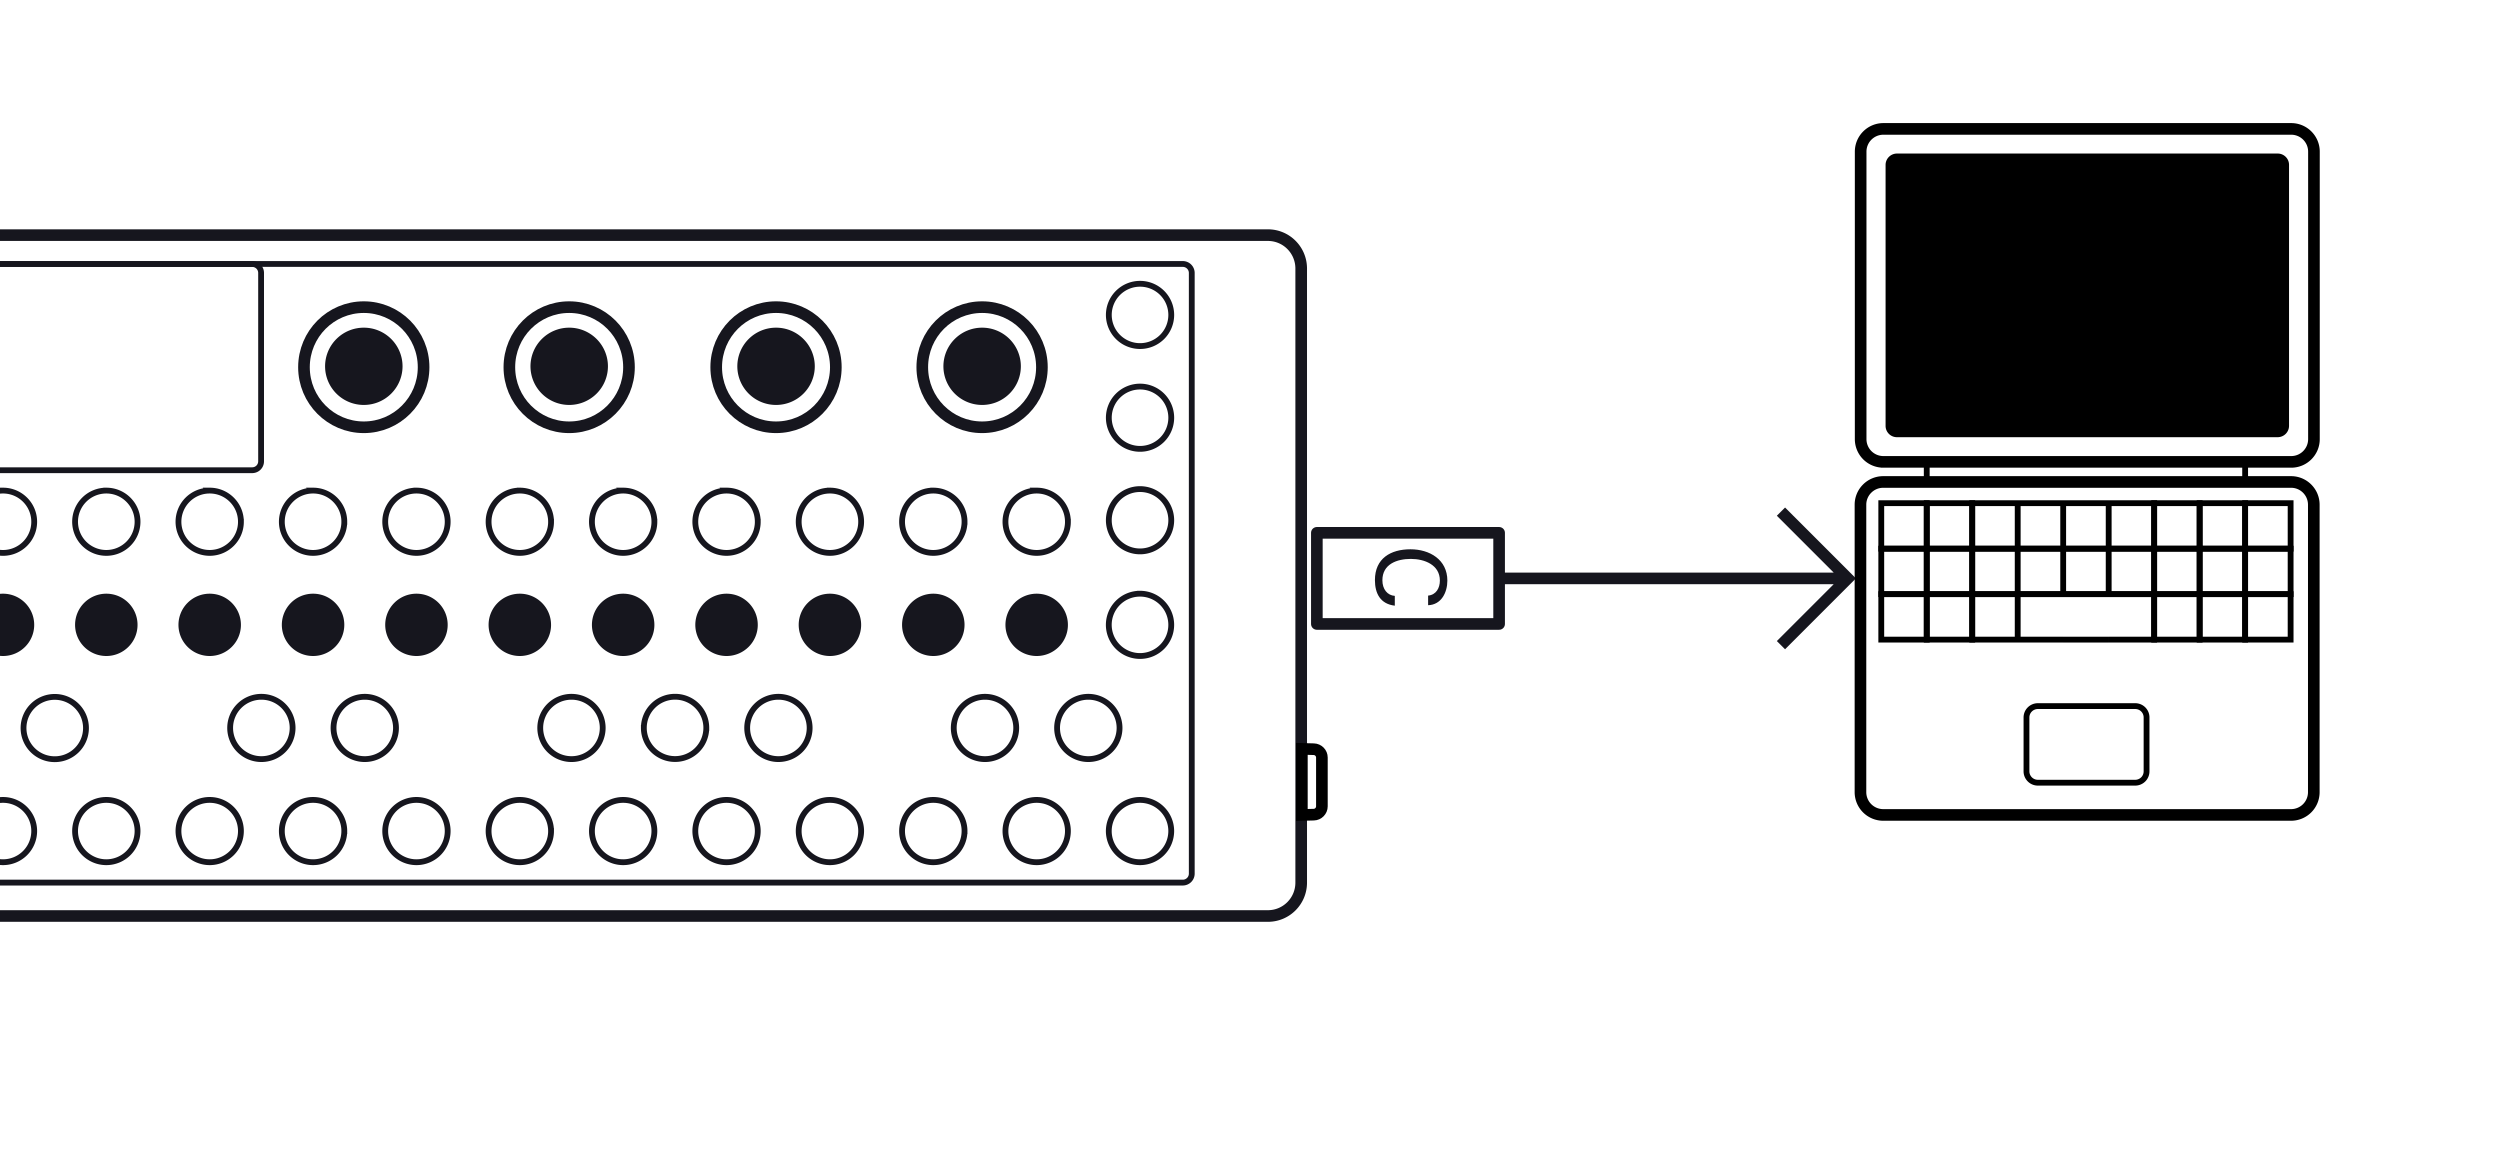 <svg width="215" height="99" fill="none" xmlns="http://www.w3.org/2000/svg"><g clip-path="url(#clip0_4898_125102)"><path d="M111.96 61.838h-.058M111.902 62.248h.058" stroke="#16161E" stroke-width=".302" stroke-miterlimit="10"/><path d="M-48.637 23.475v51.657c0 .426.347.772.775.772h149.58a.773.773 0 0 0 .774-.772V23.475a.773.773 0 0 0-.774-.773h-149.58a.773.773 0 0 0-.775.773Z" stroke="#16161E" stroke-width=".5" stroke-miterlimit="10"/><path d="M55.371 62.6c0-1.481 1.202-2.68 2.685-2.68 1.484 0 2.686 1.199 2.686 2.68a2.682 2.682 0 0 1-2.686 2.677A2.681 2.681 0 0 1 55.37 62.6ZM64.258 62.605c0-1.48 1.202-2.68 2.684-2.68a2.682 2.682 0 0 1 2.687 2.68 2.682 2.682 0 0 1-2.687 2.678 2.681 2.681 0 0 1-2.684-2.678ZM100.726 53.738c0-1.48-1.202-2.68-2.684-2.68a2.682 2.682 0 0 0-2.686 2.68 2.682 2.682 0 0 0 2.686 2.678c1.482 0 2.684-1.199 2.684-2.678ZM98.044 29.762a2.68 2.68 0 0 0 2.684-2.678 2.68 2.68 0 0 0-2.684-2.678 2.681 2.681 0 0 0-2.685 2.678 2.681 2.681 0 0 0 2.685 2.678ZM98.044 38.602a2.68 2.68 0 0 0 2.684-2.678 2.68 2.68 0 0 0-2.684-2.678 2.681 2.681 0 0 0-2.685 2.678 2.681 2.681 0 0 0 2.685 2.678ZM51.832 62.605c0-1.48-1.202-2.68-2.684-2.68a2.682 2.682 0 0 0-2.687 2.68 2.682 2.682 0 0 0 2.687 2.678 2.681 2.681 0 0 0 2.684-2.678ZM2.941 71.473c0-1.481-1.202-2.68-2.684-2.68a2.682 2.682 0 0 0-2.687 2.68A2.682 2.682 0 0 0 .257 74.15a2.681 2.681 0 0 0 2.684-2.677ZM11.828 71.473c0-1.481-1.202-2.68-2.684-2.68a2.682 2.682 0 0 0-2.687 2.68 2.682 2.682 0 0 0 2.687 2.677 2.681 2.681 0 0 0 2.684-2.677ZM20.719 71.473c0-1.481-1.202-2.68-2.685-2.68a2.682 2.682 0 0 0-2.686 2.68 2.682 2.682 0 0 0 2.686 2.677 2.681 2.681 0 0 0 2.685-2.677ZM29.61 71.473c0-1.481-1.203-2.68-2.685-2.68a2.682 2.682 0 0 0-2.687 2.68 2.682 2.682 0 0 0 2.687 2.677 2.681 2.681 0 0 0 2.684-2.677ZM38.5 71.473c0-1.481-1.202-2.68-2.685-2.68a2.682 2.682 0 0 0-2.686 2.68 2.682 2.682 0 0 0 2.686 2.677 2.681 2.681 0 0 0 2.685-2.677ZM47.39 71.473c0-1.481-1.202-2.68-2.684-2.68a2.682 2.682 0 0 0-2.687 2.68 2.682 2.682 0 0 0 2.687 2.677 2.681 2.681 0 0 0 2.685-2.677ZM56.277 71.473c0-1.481-1.202-2.68-2.684-2.68a2.682 2.682 0 0 0-2.687 2.68 2.682 2.682 0 0 0 2.687 2.677 2.681 2.681 0 0 0 2.684-2.677ZM65.168 71.473c0-1.481-1.202-2.68-2.685-2.68a2.682 2.682 0 0 0-2.686 2.68 2.682 2.682 0 0 0 2.686 2.677 2.681 2.681 0 0 0 2.685-2.677ZM74.058 71.473c0-1.481-1.202-2.68-2.684-2.68a2.682 2.682 0 0 0-2.686 2.68 2.682 2.682 0 0 0 2.686 2.677 2.681 2.681 0 0 0 2.684-2.677ZM82.95 71.473c0-1.481-1.203-2.68-2.685-2.68a2.682 2.682 0 0 0-2.687 2.68 2.682 2.682 0 0 0 2.687 2.677 2.681 2.681 0 0 0 2.684-2.677ZM91.84 71.473c0-1.481-1.202-2.68-2.685-2.68a2.682 2.682 0 0 0-2.686 2.68 2.682 2.682 0 0 0 2.686 2.677 2.681 2.681 0 0 0 2.685-2.677ZM100.726 71.473c0-1.481-1.202-2.68-2.684-2.68a2.682 2.682 0 0 0-2.686 2.68 2.682 2.682 0 0 0 2.686 2.677 2.68 2.68 0 0 0 2.684-2.677ZM25.164 62.605c0-1.48-1.202-2.68-2.684-2.68a2.682 2.682 0 0 0-2.687 2.68 2.682 2.682 0 0 0 2.687 2.678 2.681 2.681 0 0 0 2.684-2.678ZM28.684 62.605c0-1.48 1.202-2.68 2.684-2.68a2.682 2.682 0 0 1 2.687 2.68 2.682 2.682 0 0 1-2.687 2.678 2.681 2.681 0 0 1-2.684-2.678ZM7.394 62.613c0-1.48-1.202-2.68-2.684-2.68a2.682 2.682 0 0 0-2.687 2.68 2.682 2.682 0 0 0 2.687 2.678c1.482 0 2.684-1.199 2.684-2.678Z" stroke="#16161E" stroke-width=".5" stroke-miterlimit="10"/><path d="M2.941 53.738c0-1.48-1.202-2.68-2.684-2.68a2.682 2.682 0 0 0-2.687 2.68 2.682 2.682 0 0 0 2.687 2.678c1.482 0 2.684-1.199 2.684-2.678ZM11.828 53.738c0-1.48-1.202-2.68-2.684-2.68a2.682 2.682 0 0 0-2.687 2.68 2.682 2.682 0 0 0 2.687 2.678c1.482 0 2.684-1.199 2.684-2.678ZM20.719 53.738c0-1.48-1.202-2.68-2.685-2.68a2.682 2.682 0 0 0-2.686 2.68 2.682 2.682 0 0 0 2.686 2.678c1.483 0 2.685-1.199 2.685-2.678ZM29.61 53.738c0-1.48-1.203-2.68-2.685-2.68a2.682 2.682 0 0 0-2.687 2.68 2.682 2.682 0 0 0 2.687 2.678c1.482 0 2.684-1.199 2.684-2.678ZM38.5 53.738c0-1.48-1.202-2.68-2.685-2.68a2.682 2.682 0 0 0-2.686 2.68 2.682 2.682 0 0 0 2.686 2.678c1.483 0 2.685-1.199 2.685-2.678ZM47.39 53.738c0-1.48-1.202-2.68-2.684-2.68a2.682 2.682 0 0 0-2.687 2.68 2.682 2.682 0 0 0 2.687 2.678c1.482 0 2.685-1.199 2.685-2.678ZM56.277 53.738c0-1.48-1.202-2.68-2.684-2.68a2.682 2.682 0 0 0-2.687 2.68 2.682 2.682 0 0 0 2.687 2.678c1.482 0 2.684-1.199 2.684-2.678ZM65.168 53.738c0-1.48-1.202-2.68-2.685-2.68a2.682 2.682 0 0 0-2.686 2.68 2.682 2.682 0 0 0 2.686 2.678c1.483 0 2.685-1.199 2.685-2.678ZM74.058 53.738c0-1.48-1.202-2.68-2.684-2.68a2.682 2.682 0 0 0-2.686 2.68 2.682 2.682 0 0 0 2.686 2.678c1.483 0 2.684-1.199 2.684-2.678ZM82.95 53.738c0-1.48-1.203-2.68-2.685-2.68a2.682 2.682 0 0 0-2.687 2.68 2.682 2.682 0 0 0 2.687 2.678c1.482 0 2.684-1.199 2.684-2.678ZM91.84 53.738c0-1.48-1.202-2.68-2.685-2.68a2.682 2.682 0 0 0-2.686 2.68 2.682 2.682 0 0 0 2.686 2.678c1.483 0 2.685-1.199 2.685-2.678Z" fill="#16161E"/><path d="M-13.078 23.468v16.207c0 .421.342.763.764.763H21.69a.763.763 0 0 0 .764-.763V23.469a.763.763 0 0 0-.764-.763h-34.004a.763.763 0 0 0-.764.762ZM100.728 44.74a2.681 2.681 0 0 0-2.684-2.678 2.681 2.681 0 0 0-2.685 2.678 2.683 2.683 0 0 0 2.685 2.68 2.683 2.683 0 0 0 2.684-2.68ZM2.941 44.871c0-1.48-1.202-2.68-2.684-2.68a2.682 2.682 0 0 0-2.687 2.68A2.682 2.682 0 0 0 .257 47.55c1.482 0 2.684-1.2 2.684-2.678ZM11.828 44.871c0-1.48-1.202-2.68-2.684-2.68a2.682 2.682 0 0 0-2.687 2.68 2.682 2.682 0 0 0 2.687 2.678c1.482 0 2.684-1.2 2.684-2.678ZM20.719 44.871c0-1.48-1.202-2.68-2.685-2.68a2.682 2.682 0 0 0-2.686 2.68 2.682 2.682 0 0 0 2.686 2.678c1.483 0 2.685-1.2 2.685-2.678ZM29.61 44.871c0-1.48-1.203-2.68-2.685-2.68a2.682 2.682 0 0 0-2.687 2.68 2.682 2.682 0 0 0 2.687 2.678c1.482 0 2.684-1.2 2.684-2.678ZM38.5 44.871c0-1.48-1.202-2.68-2.685-2.68a2.682 2.682 0 0 0-2.686 2.68 2.682 2.682 0 0 0 2.686 2.678c1.483 0 2.685-1.2 2.685-2.678ZM47.39 44.871c0-1.48-1.202-2.68-2.684-2.68a2.682 2.682 0 0 0-2.687 2.68 2.682 2.682 0 0 0 2.687 2.678c1.482 0 2.685-1.2 2.685-2.678ZM56.277 44.871c0-1.48-1.202-2.68-2.684-2.68a2.682 2.682 0 0 0-2.687 2.68 2.682 2.682 0 0 0 2.687 2.678c1.482 0 2.684-1.2 2.684-2.678ZM65.168 44.871c0-1.48-1.202-2.68-2.685-2.68a2.682 2.682 0 0 0-2.686 2.68 2.682 2.682 0 0 0 2.686 2.678c1.483 0 2.685-1.2 2.685-2.678ZM74.058 44.871c0-1.48-1.202-2.68-2.684-2.68a2.682 2.682 0 0 0-2.686 2.68 2.682 2.682 0 0 0 2.686 2.678c1.483 0 2.684-1.2 2.684-2.678ZM82.95 44.871c0-1.48-1.203-2.68-2.685-2.68a2.682 2.682 0 0 0-2.687 2.68 2.682 2.682 0 0 0 2.687 2.678c1.482 0 2.684-1.2 2.684-2.678ZM91.84 44.871c0-1.48-1.202-2.68-2.685-2.68a2.682 2.682 0 0 0-2.686 2.68 2.682 2.682 0 0 0 2.686 2.678c1.483 0 2.685-1.2 2.685-2.678ZM87.394 62.605c0-1.48-1.202-2.68-2.684-2.68a2.682 2.682 0 0 0-2.687 2.68 2.682 2.682 0 0 0 2.687 2.678 2.681 2.681 0 0 0 2.684-2.678ZM90.91 62.605c0-1.48 1.202-2.68 2.685-2.68a2.682 2.682 0 0 1 2.686 2.68 2.682 2.682 0 0 1-2.686 2.678 2.681 2.681 0 0 1-2.685-2.678Z" stroke="#16161E" stroke-width=".5" stroke-miterlimit="10"/><path d="M31.288 34.825a3.327 3.327 0 0 0 3.331-3.323 3.327 3.327 0 0 0-3.33-3.322 3.327 3.327 0 0 0-3.332 3.322 3.327 3.327 0 0 0 3.331 3.323Z" fill="#16161E"/><path d="M36.429 31.58c0-2.853-2.303-5.166-5.143-5.166-2.842 0-5.145 2.313-5.145 5.166 0 2.854 2.303 5.166 5.145 5.166 2.84 0 5.143-2.312 5.143-5.166Z" stroke="#16161E" stroke-miterlimit="10"/><path d="M-48.18 20.223a2.864 2.864 0 0 0-2.86 2.87v52.813c0 1.585 1.282 2.87 2.86 2.87h157.223c1.58 0 2.86-1.284 2.86-2.87V23.092c0-1.585-1.28-2.87-2.86-2.87H-48.179Z" stroke="#16161E" stroke-miterlimit="10"/><path d="M113.683 65.15v4.192c0 .39-.31.707-.699.718l-1.023.026v-5.682l1.023.028c.389.01.699.328.699.717Z" stroke="#000"/><path d="M48.952 34.825a3.327 3.327 0 0 0 3.331-3.323 3.327 3.327 0 0 0-3.33-3.322 3.327 3.327 0 0 0-3.332 3.322 3.327 3.327 0 0 0 3.331 3.323Z" fill="#16161E"/><path d="M54.093 31.58c0-2.853-2.303-5.166-5.143-5.166-2.842 0-5.145 2.313-5.145 5.166 0 2.854 2.303 5.166 5.145 5.166 2.84 0 5.143-2.312 5.143-5.166Z" stroke="#16161E" stroke-miterlimit="10"/><path d="M66.741 34.825a3.327 3.327 0 0 0 3.331-3.323 3.327 3.327 0 0 0-3.33-3.322 3.327 3.327 0 0 0-3.332 3.322 3.327 3.327 0 0 0 3.331 3.323Z" fill="#16161E"/><path d="M71.882 31.58c0-2.853-2.303-5.166-5.143-5.166-2.842 0-5.145 2.313-5.145 5.166 0 2.854 2.303 5.166 5.145 5.166 2.84 0 5.143-2.312 5.143-5.166Z" stroke="#16161E" stroke-miterlimit="10"/><path d="M84.464 34.825a3.327 3.327 0 0 0 3.33-3.323 3.327 3.327 0 0 0-3.33-3.322 3.327 3.327 0 0 0-3.331 3.322 3.327 3.327 0 0 0 3.33 3.323Z" fill="#16161E"/><path d="M89.605 31.58c0-2.853-2.304-5.166-5.143-5.166-2.842 0-5.146 2.313-5.146 5.166 0 2.854 2.304 5.166 5.146 5.166 2.84 0 5.143-2.312 5.143-5.166Z" stroke="#16161E" stroke-miterlimit="10"/><path d="M128.926 49.742h30.114M153.162 44l5.742 5.742-5.742 5.742" stroke="#16161E"/><path d="M128.924 45.824H113.25v7.837h15.674v-7.837Z" stroke="#16161E" stroke-linejoin="round"/><path d="M118.244 49.885c0-1.861 1.352-2.647 3.056-2.647 1.645 0 3.173.885 3.173 2.698 0 1.001-.511 2.078-1.655 2.112v-.826c.695-.067 1.011-.653 1.011-1.294 0-1.362-1.336-1.862-2.495-1.862-1.188 0-2.448.441-2.448 1.836 0 .776.435 1.303 1.068 1.344v.843c-1.26-.15-1.71-1.068-1.71-2.204Z" fill="#16161E"/><path d="M198.999 37.766c0 1.08-.876 1.956-1.958 1.956h-35.07a1.956 1.956 0 0 1-1.955-1.956V13.042c0-1.08.874-1.956 1.955-1.956h35.07c1.082 0 1.958.876 1.958 1.955v24.725ZM198.987 68.127a1.957 1.957 0 0 1-1.955 1.958h-35.073A1.96 1.96 0 0 1 160 68.127V43.406c0-1.08.876-1.957 1.959-1.957h35.073c1.079 0 1.955.877 1.955 1.957v24.721Z" stroke="#000"/><path d="M163.143 13.205h32.739c.538 0 .975.435.975.971v22.445a.98.98 0 0 1-.982.978h-32.739a.975.975 0 0 1-.976-.972V14.183c0-.54.44-.978.983-.978Z" fill="#000"/><path d="M175.26 60.725h8.367c.54 0 .977.435.977.972v4.642a.975.975 0 0 1-.977.973h-8.37a.978.978 0 0 1-.98-.975v-4.635c0-.54.441-.977.983-.977Z" stroke="#000" stroke-width=".5"/><path d="M169.611 43.273h-3.912v3.913h3.912v-3.913Z" stroke="#000" stroke-width=".5" stroke-miterlimit="10"/><path d="M173.521 43.273h-3.912v3.913h3.912v-3.913ZM177.434 43.273h-3.911v3.913h3.911v-3.913ZM181.346 43.273h-3.912v3.913h3.912v-3.913ZM185.258 43.273h-3.91v3.913h3.91v-3.913Z" stroke="#000" stroke-width=".5" stroke-miterlimit="10"/><path d="M189.17 43.273h-3.912v3.913h3.912v-3.913Z" stroke="#000" stroke-width=".5" stroke-miterlimit="10"/><path d="M193.08 43.273h-3.912v3.913h3.912v-3.913ZM169.611 47.185h-3.912v3.912h3.912v-3.912Z" stroke="#000" stroke-width=".5" stroke-miterlimit="10"/><path d="M173.521 47.185h-3.912v3.912h3.912v-3.912ZM177.434 47.185h-3.911v3.912h3.911v-3.912ZM181.346 47.185h-3.912v3.912h3.912v-3.912ZM185.258 47.185h-3.91v3.912h3.91v-3.912Z" stroke="#000" stroke-width=".5" stroke-miterlimit="10"/><path d="M189.17 47.185h-3.912v3.912h3.912v-3.912Z" stroke="#000" stroke-width=".5" stroke-miterlimit="10"/><path d="M193.08 47.185h-3.912v3.912h3.912v-3.912ZM169.611 51.096h-3.912v3.911h3.912v-3.911ZM165.7 43.273h-3.911v3.913h3.911v-3.913Z" stroke="#000" stroke-width=".5" stroke-miterlimit="10"/><path d="M165.7 47.185h-3.911v3.912h3.911v-3.912Z" stroke="#000" stroke-width=".5" stroke-miterlimit="10"/><path d="M165.7 51.096h-3.911v3.911h3.911v-3.911ZM196.993 43.273h-3.911v3.913h3.911v-3.913Z" stroke="#000" stroke-width=".5" stroke-miterlimit="10"/><path d="M196.993 47.185h-3.911v3.912h3.911v-3.912Z" stroke="#000" stroke-width=".5" stroke-miterlimit="10"/><path d="M196.993 51.096h-3.911v3.911h3.911v-3.911ZM173.521 51.096h-3.912v3.911h3.912v-3.911ZM177.434 55.007h-3.911v-3.911h3.911M181.347 55.008h-3.913M177.434 51.096h3.913M181.348 51.096h3.91v3.911h-3.91" stroke="#000" stroke-width=".5" stroke-miterlimit="10"/><path d="M189.17 51.096h-3.912v3.911h3.912v-3.911Z" stroke="#000" stroke-width=".5" stroke-miterlimit="10"/><path d="M193.08 51.096h-3.912v3.911h3.912v-3.911ZM193.082 39.723h-27.383v1.728h27.383v-1.728Z" stroke="#000" stroke-width=".5" stroke-miterlimit="10"/></g><defs><clipPath id="clip0_4898_125102"><path fill="#fff" d="M0 0h215v99H0z"/></clipPath></defs></svg>